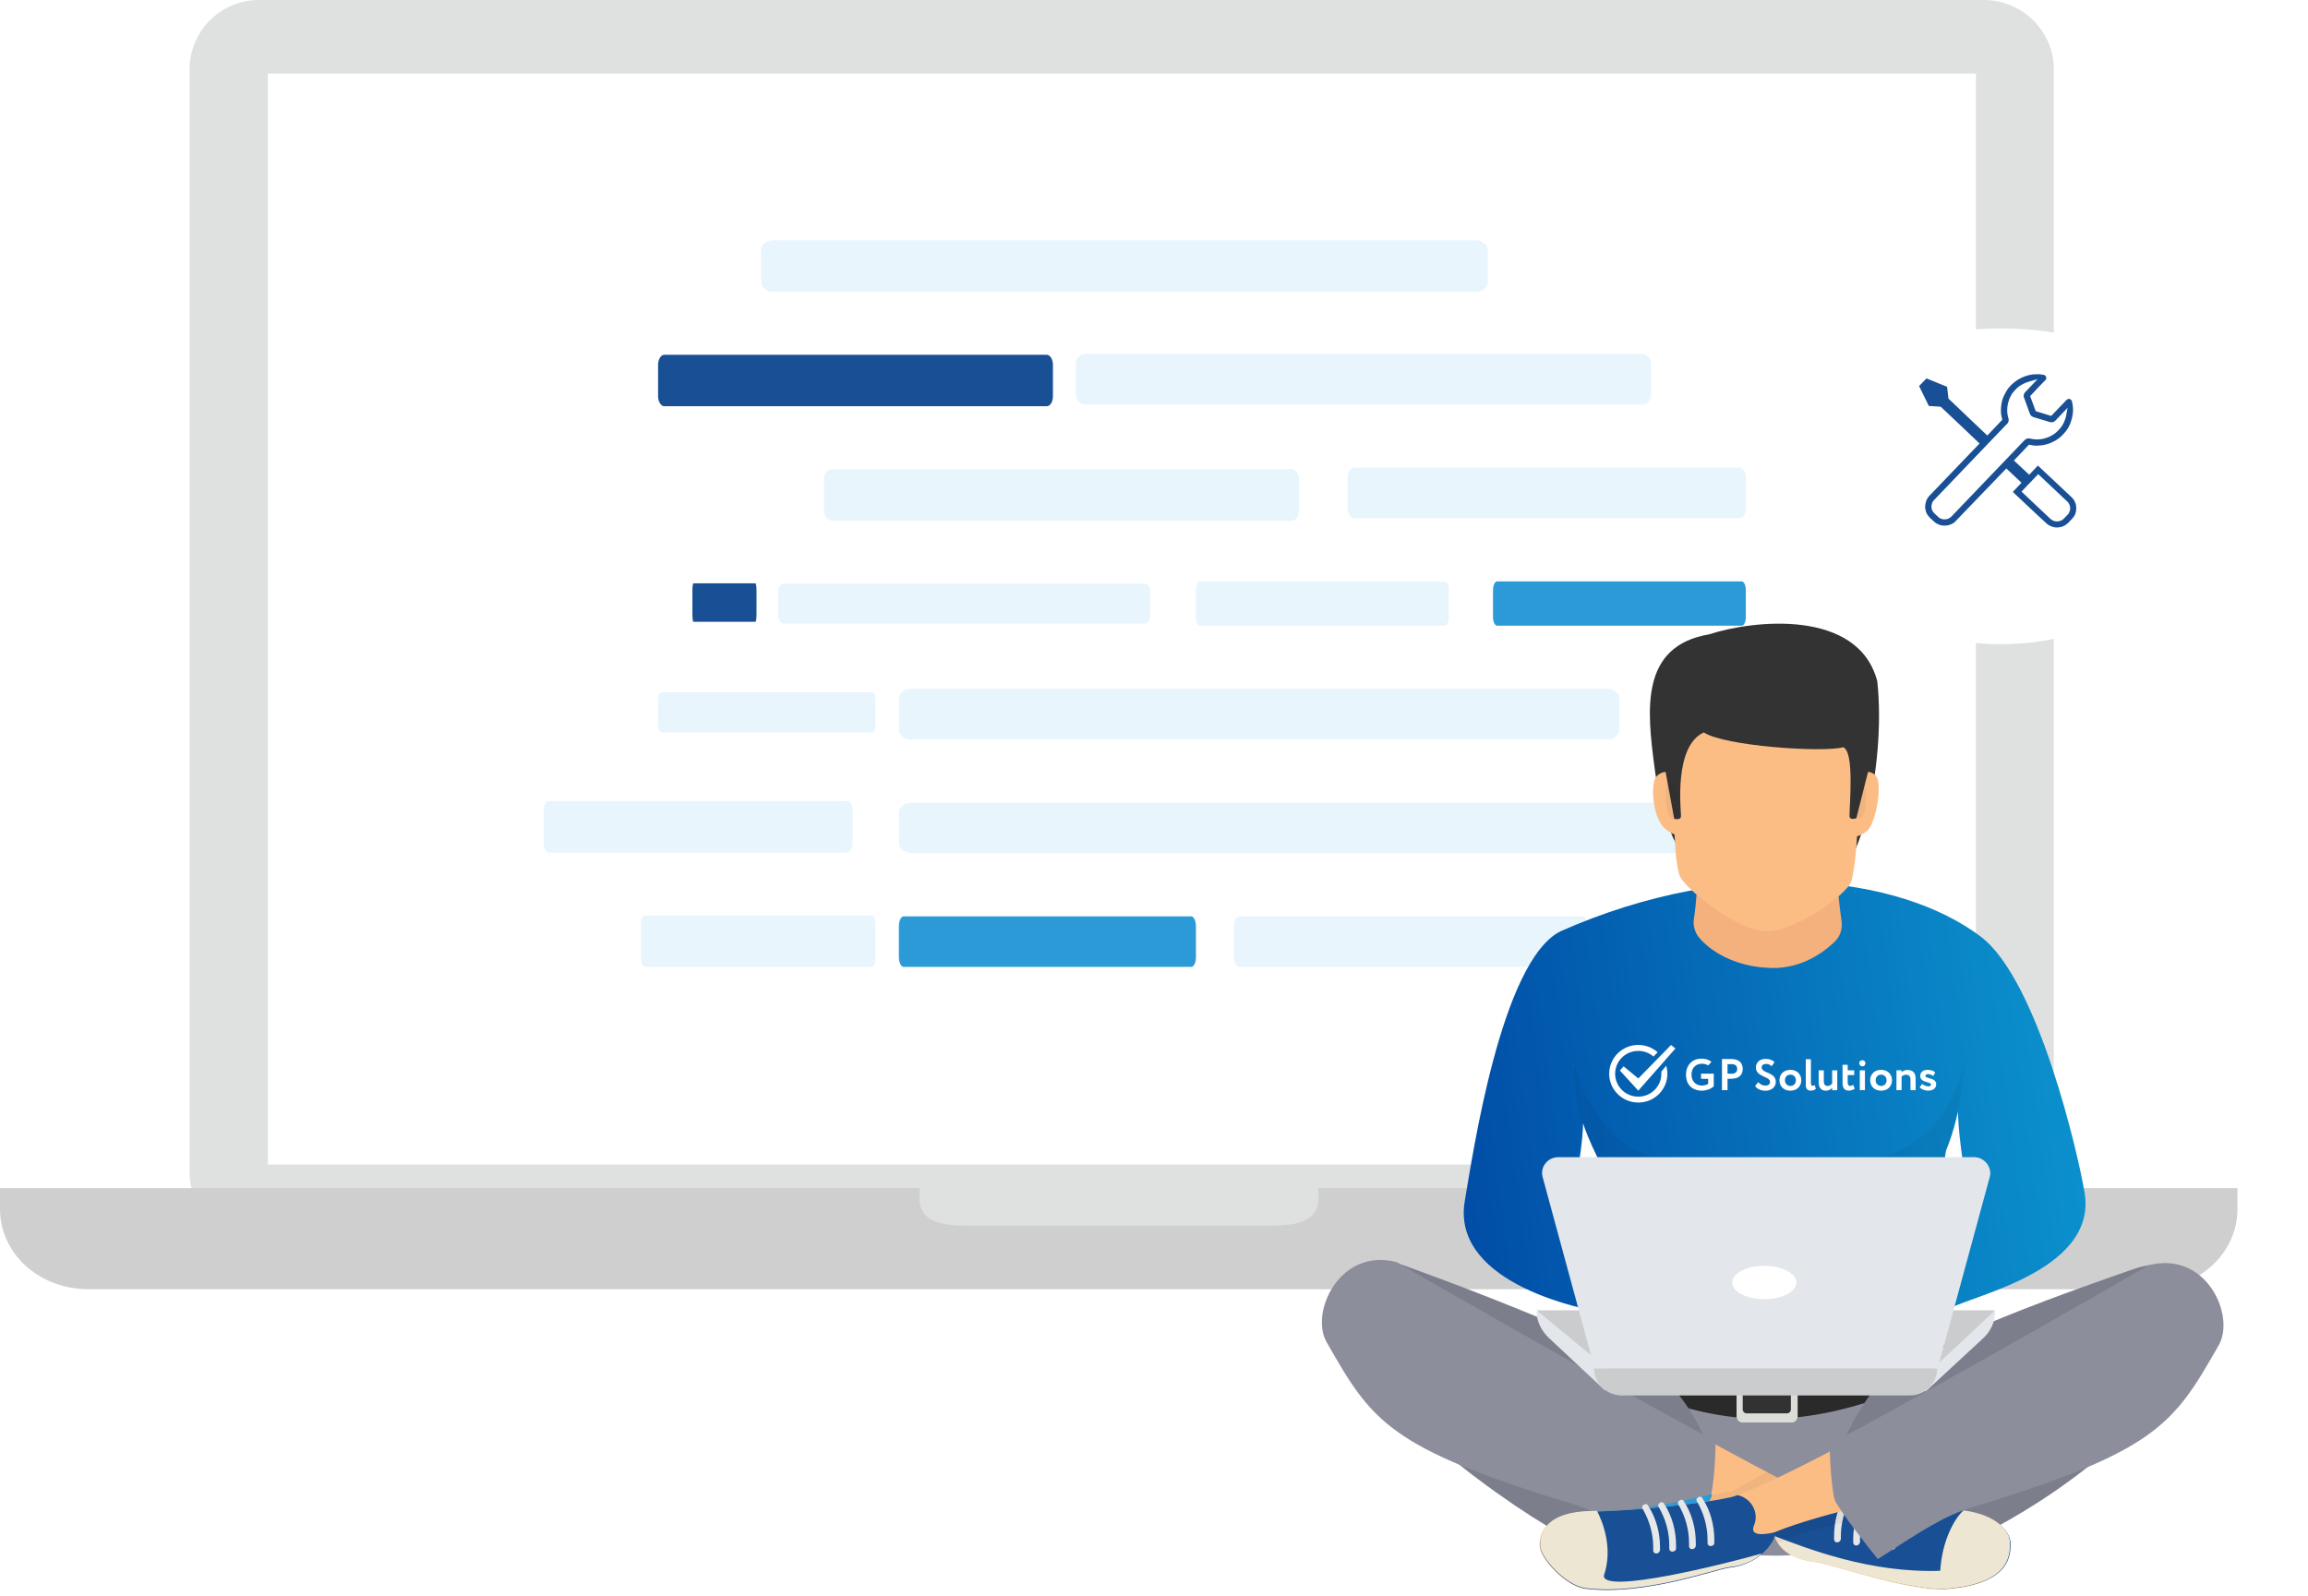 <?xml version="1.0" encoding="UTF-8"?> <svg xmlns="http://www.w3.org/2000/svg" width="360" height="249" viewBox="0 0 360 249" fill="none"><g clip-path="url(#clip0_1340_13446)"><path d="M304.551 193.671H44.456C40.626 193.671 37.463 191.985 37.463 189.943V10.079C37.463 8.037 40.626 6.354 44.456 6.354H304.551C308.374 6.354 311.537 8.037 311.537 10.079V189.943C311.537 191.985 308.374 193.671 304.551 193.671Z" fill="white"></path><path d="M309.433 0H40.37C34.358 0 29.575 4.906 29.575 10.795V182.841C29.575 188.853 34.481 193.636 40.37 193.636H309.556C315.564 193.636 320.347 188.73 320.347 182.841V10.733C320.347 4.906 315.441 0 309.433 0ZM308.143 181.675H41.779V11.469H308.204V181.675H308.143Z" fill="#DFE0E0"></path><path d="M205.527 185.343C205.675 185.782 205.675 186.341 205.675 186.78C205.675 190.768 202.068 191.207 197.653 191.207H151.425C147.006 191.207 143.399 190.768 143.399 186.78C143.399 186.341 143.399 185.782 143.547 185.343H0V188.588C0 195.567 6.112 201.117 13.768 201.117H335.237C342.888 201.117 349 195.567 349 188.588V185.343H205.527Z" fill="#CFCFCF"></path><path d="M230.256 45.522H120.529C119.545 45.522 118.714 44.807 118.714 43.961V39.052C118.714 38.203 119.545 37.488 120.529 37.488H230.256C231.244 37.488 232.072 38.203 232.072 39.052V43.961C232.072 44.807 231.296 45.522 230.256 45.522Z" fill="#E8F5FD"></path><path d="M250.795 115.347H142.006C141.029 115.347 140.205 114.646 140.205 113.815V108.995C140.205 108.162 141.029 107.46 142.006 107.46H250.795C251.774 107.46 252.595 108.162 252.595 108.995V113.815C252.595 114.646 251.826 115.347 250.795 115.347Z" fill="#E8F5FD"></path><path d="M163.249 63.374H103.633C103.099 63.374 102.647 62.659 102.647 61.813V56.904C102.647 56.055 103.099 55.34 103.633 55.34H163.249C163.785 55.34 164.235 56.055 164.235 56.904V61.813C164.235 62.704 163.814 63.374 163.249 63.374Z" fill="#194F94"></path><path d="M256.088 63.096H169.248C168.469 63.096 167.811 62.395 167.811 61.564V56.745C167.811 55.911 168.469 55.209 169.248 55.209H256.088C256.87 55.209 257.525 55.911 257.525 56.745V61.564C257.525 62.439 256.911 63.096 256.088 63.096Z" fill="#E8F5FD"></path><path d="M270.197 133.093H142.321C141.174 133.093 140.205 132.391 140.205 131.56V126.741C140.205 125.907 141.174 125.206 142.321 125.206H270.197C271.348 125.206 272.313 125.907 272.313 126.741V131.56C272.313 132.435 271.408 133.093 270.197 133.093Z" fill="#E8F5FD"></path><path d="M132.223 132.995H85.567C85.149 132.995 84.795 132.28 84.795 131.434V126.525C84.795 125.676 85.149 124.961 85.567 124.961H132.223C132.643 124.961 132.995 125.676 132.995 126.525V131.434C132.995 132.325 132.665 132.995 132.223 132.995Z" fill="#E8F5FD"></path><path d="M201.43 81.225H129.719C129.075 81.225 128.532 80.511 128.532 79.664V74.755C128.532 73.906 129.075 73.192 129.719 73.192H201.43C202.075 73.192 202.616 73.906 202.616 74.755V79.664C202.616 80.555 202.109 81.225 201.43 81.225Z" fill="#E8F5FD"></path><path d="M271.319 80.842H211.198C210.659 80.842 210.203 80.14 210.203 79.309V74.49C210.203 73.656 210.659 72.955 211.198 72.955H271.319C271.86 72.955 272.314 73.656 272.314 74.49V79.309C272.314 80.184 271.888 80.842 271.319 80.842Z" fill="#E8F5FD"></path><path d="M185.799 150.838H140.948C140.545 150.838 140.205 150.137 140.205 149.306V144.486C140.205 143.653 140.545 142.951 140.948 142.951H185.799C186.203 142.951 186.541 143.653 186.541 144.486V149.306C186.541 150.181 186.224 150.838 185.799 150.838Z" fill="#2B9AD6"></path><path d="M246.783 150.838H193.342C192.863 150.838 192.458 150.137 192.458 149.306V144.486C192.458 143.653 192.863 142.951 193.342 142.951H246.783C247.264 142.951 247.667 143.653 247.667 144.486V149.306C247.667 150.181 247.289 150.838 246.783 150.838Z" fill="#E8F5FD"></path><path d="M178.48 97.291H122.321C121.817 97.291 121.391 96.736 121.391 96.078V92.26C121.391 91.599 121.817 91.043 122.321 91.043H178.48C178.985 91.043 179.409 91.599 179.409 92.26V96.078C179.409 96.736 179.012 97.291 178.48 97.291Z" fill="#E8F5FD"></path><path d="M117.84 97H108.16C108.073 97 108 96.466 108 95.834V92.168C108 91.534 108.073 91 108.16 91H117.84C117.927 91 118 91.534 118 92.168V95.834C118 96.466 117.931 97 117.84 97Z" fill="#194F94"></path><path d="M136.022 114.251H103.19C102.896 114.251 102.647 113.695 102.647 113.037V109.218C102.647 108.558 102.896 108.002 103.19 108.002H136.022C136.317 108.002 136.565 108.558 136.565 109.218V113.037C136.565 113.695 136.333 114.251 136.022 114.251Z" fill="#E8F5FD"></path><path d="M135.979 150.847H100.555C100.238 150.847 99.969 150.132 99.969 149.286V144.377C99.969 143.528 100.238 142.813 100.555 142.813H135.979C136.298 142.813 136.565 143.528 136.565 144.377V149.286C136.565 150.132 136.315 150.847 135.979 150.847Z" fill="#E8F5FD"></path><path d="M225.345 97.601H187.173C186.83 97.601 186.541 96.987 186.541 96.261V92.043C186.541 91.314 186.83 90.7 187.173 90.7H225.345C225.688 90.7 225.976 91.314 225.976 92.043V96.261C225.976 96.987 225.706 97.601 225.345 97.601Z" fill="#E8F5FD"></path><path d="M271.682 97.601H233.51C233.168 97.601 232.879 96.987 232.879 96.261V92.043C232.879 91.314 233.168 90.7 233.51 90.7H271.682C272.026 90.7 272.314 91.314 272.314 92.043V96.261C272.314 96.987 272.044 97.601 271.682 97.601Z" fill="#2B9AD6"></path><path d="M250.649 210.18C251.901 210.854 261.431 217.403 275.583 217.403C289.735 217.403 301.769 210.276 303.116 209.987C304.464 212.01 305.716 214.899 305.716 214.899C305.716 214.995 305.716 215.092 305.716 215.188L282.9 242.153C277.701 243.213 271.155 242.346 271.155 242.346L248.242 214.899C248.146 214.803 248.146 214.706 248.242 214.514C248.146 214.61 250.553 210.084 250.649 210.18Z" fill="#8C8E9B"></path><path d="M249.301 216.344C249.879 215.189 250.553 214.033 250.649 214.129C251.9 214.803 261.431 221.352 275.583 221.352C289.735 221.352 301.768 214.226 303.116 213.937C303.694 214.707 304.175 215.67 304.56 216.537L305.619 215.285C305.715 215.189 305.715 215.092 305.619 214.996C305.619 214.996 304.464 212.107 303.02 210.084C301.576 210.373 289.638 217.5 275.487 217.5C261.335 217.5 251.804 210.951 250.553 210.277C250.36 210.181 248.049 214.707 248.049 214.707C247.953 214.803 247.953 214.996 248.049 215.092L249.301 216.344Z" fill="#2A2A2B"></path><path d="M307.641 240.132C316.498 235.895 335.752 224.434 343.839 207.196C344.994 204.788 342.106 194.676 332.864 197.95C327.184 199.973 297.34 209.989 292.527 216.441C284.729 226.746 284.44 236.184 282.803 242.251C287.232 244.177 303.213 242.251 307.641 240.132Z" fill="#7C7E8C"></path><path d="M245.258 240.228C236.401 235.991 210.89 217.596 209.735 207.292C209.446 204.691 206.846 196.602 217.821 196.987C223.501 199.009 255.559 210.662 260.95 216.537C267.689 223.952 269.904 236.665 270.674 242.347C266.342 244.177 249.687 242.347 245.258 240.228Z" fill="#7C7E8C"></path><path d="M303.887 235.315C295.511 234.93 286.366 233.967 282.9 233.197C272.888 229.152 218.399 197.371 218.399 197.371C209.542 195.06 206.654 204.112 209.35 208.831C216.377 221.159 222.924 228.189 247.761 231.559C255.174 232.523 269.133 236.664 276.739 239.553C277.22 241.286 279.049 243.212 283.189 243.694C285.403 243.887 297.918 248.413 303.791 247.931C313.514 247.065 313.514 242.731 313.514 240.805C313.514 238.782 311.107 235.701 303.887 235.315Z" fill="#FCBD85"></path><path d="M303.887 235.316C295.512 234.931 286.366 233.968 282.9 233.197C282.708 233.101 282.419 233.005 282.13 232.812L275.391 238.976C275.872 239.168 276.354 239.361 276.835 239.457C277.317 241.191 279.146 243.117 283.285 243.598C285.499 243.791 298.015 248.317 303.887 247.836C313.61 246.969 313.61 242.635 313.61 240.709C313.514 238.783 311.107 235.701 303.887 235.316Z" fill="#194F94"></path><path d="M303.792 247.835C313.515 246.969 313.515 242.635 313.515 240.709C313.515 238.975 311.686 236.375 306.295 235.604C304.947 236.76 302.925 240.227 302.637 245.042C291.662 245.428 281.938 241.575 276.836 239.649C277.414 241.383 279.147 243.309 283.286 243.694C285.404 243.887 297.919 248.317 303.792 247.835Z" fill="#EDE6D2"></path><path d="M286.56 240.613C286.271 240.613 286.078 240.42 286.078 240.131V239.65C286.078 237.338 286.656 235.123 287.908 233.197C288.1 233.005 288.389 232.908 288.581 233.005C288.774 233.197 288.87 233.486 288.774 233.679C287.715 235.509 287.137 237.531 287.137 239.65V240.131C287.041 240.42 286.849 240.613 286.56 240.613Z" fill="#E6E7E8"></path><path d="M289.544 241.095C289.256 241.095 289.063 240.902 289.063 240.613V240.132C289.063 237.82 289.641 235.605 290.892 233.679C291.085 233.486 291.374 233.39 291.566 233.487C291.759 233.679 291.855 233.968 291.759 234.161C290.7 235.99 290.122 238.013 290.122 240.132V240.613C290.026 240.902 289.833 241.095 289.544 241.095Z" fill="#E6E7E8"></path><path d="M292.527 241.479C292.239 241.479 292.046 241.286 292.046 240.997V240.516C292.046 238.205 292.624 235.989 293.875 234.063C294.068 233.871 294.357 233.774 294.549 233.871C294.742 234.063 294.838 234.352 294.742 234.545C293.683 236.375 293.105 238.397 293.105 240.516V240.997C293.009 241.286 292.816 241.479 292.527 241.479Z" fill="#E6E7E8"></path><path d="M295.128 241.769C294.839 241.769 294.646 241.577 294.646 241.288V240.806C294.646 238.495 295.224 236.28 296.475 234.354C296.668 234.161 296.957 234.065 297.149 234.161C297.342 234.354 297.438 234.643 297.342 234.835C296.283 236.665 295.705 238.688 295.705 240.806V241.288C295.609 241.577 295.416 241.769 295.128 241.769Z" fill="#E6E7E8"></path><path opacity="0.05" d="M282.9 233.197C281.359 232.619 278.76 231.271 275.583 229.634C273.273 230.886 270.577 232.427 269.903 232.716C269.133 232.908 263.935 233.582 260.373 234.353C266.341 235.99 272.599 237.916 276.835 239.553C276.931 239.938 277.124 240.324 277.412 240.709C281.841 238.301 292.816 236.664 297.148 234.931C290.987 234.449 285.403 233.775 282.9 233.197Z" fill="black"></path><path d="M217.821 196.89C217.821 196.89 247.954 214.321 267.593 224.818C267.593 228.67 267.112 232.619 266.823 233.486C266.149 235.027 261.913 240.516 260.084 242.731C252.96 238.108 249.687 235.99 245.355 234.641C216.57 225.878 213.971 221.736 206.943 209.409C204.247 204.787 208.965 194.578 217.821 196.89Z" fill="#8C8E9B"></path><path opacity="0.05" d="M206.654 208.831C206.654 208.735 206.557 208.639 206.557 208.446C206.557 208.35 206.557 208.35 206.461 208.253C206.461 208.157 206.365 208.061 206.365 207.964C206.365 207.868 206.365 207.772 206.365 207.772C206.365 207.676 206.365 207.579 206.269 207.483C206.269 207.387 206.269 207.29 206.269 207.29C206.269 207.194 206.269 207.098 206.269 206.905C206.269 206.809 206.269 206.712 206.269 206.616C206.269 206.52 206.269 206.424 206.269 206.231C206.269 206.135 206.269 206.038 206.269 205.942C206.269 205.846 206.269 205.653 206.269 205.557C206.269 205.46 206.269 205.364 206.269 205.364C206.269 205.268 206.269 205.075 206.269 204.979C206.269 204.883 206.269 204.786 206.269 204.786C206.269 204.69 206.269 204.497 206.365 204.401C206.365 204.305 206.365 204.208 206.461 204.208C206.461 204.112 206.557 203.92 206.557 203.823C206.557 203.727 206.557 203.727 206.654 203.631C206.654 203.534 206.75 203.342 206.75 203.245C206.75 203.149 206.75 203.149 206.846 203.053C206.942 202.957 206.942 202.764 207.039 202.668C207.039 202.571 207.039 202.571 207.135 202.475C207.231 202.282 207.231 202.186 207.328 201.993C207.328 201.897 207.328 201.897 207.424 201.801C207.52 201.608 207.616 201.512 207.713 201.319C207.713 201.319 207.713 201.223 207.809 201.223C207.905 201.03 208.001 200.934 208.098 200.742V200.645C208.194 200.453 208.387 200.26 208.483 200.067C208.675 200.356 208.868 200.742 209.06 201.03C217.051 216.15 258.351 230.596 267.015 233.485C266.341 235.026 262.105 240.516 260.276 242.731C253.152 238.108 249.879 235.989 245.547 234.641C216.762 225.877 214.163 221.736 207.135 209.409C207.039 209.216 206.942 209.12 206.942 208.927C206.75 209.024 206.654 208.927 206.654 208.831Z" fill="#8C8E9B"></path><path d="M266.92 233.582C266.92 233.485 267.016 233.293 267.016 233.1C262.588 234.159 255.752 235.7 249.784 235.7C249.302 235.7 248.725 235.7 248.34 235.797C251.517 237.145 254.693 239.264 260.181 242.827C262.01 240.612 266.246 235.123 266.92 233.582Z" fill="#2B9AD6"></path><path d="M334.887 198.72C334.887 198.72 279.243 231.367 269.808 233.582C266.054 234.449 255.657 235.701 248.244 235.797C241.023 235.894 240.061 239.264 240.157 241.19C240.157 243.117 244.2 247.45 247.185 247.836C256.33 248.991 267.402 244.85 269.616 244.561C274.237 244.08 276.643 240.805 276.932 238.975C283.96 236.086 299.363 232.716 305.813 231.945C330.844 228.863 337.197 220.485 344.225 208.158C346.921 203.342 343.744 196.409 334.887 198.72Z" fill="#FCBD85"></path><path d="M335.175 197.372C335.175 197.372 305.042 214.803 285.403 225.3C285.403 229.152 285.885 233.101 286.173 233.968C286.847 235.508 291.083 240.998 292.912 243.213C300.036 238.59 303.31 236.471 307.642 235.123C336.427 226.359 339.026 222.218 346.054 209.891C348.749 205.269 344.128 195.06 335.175 197.372Z" fill="#8C8E9B"></path><path opacity="0.05" d="M346.342 209.313C346.342 209.216 346.438 209.12 346.438 208.927C346.438 208.831 346.438 208.831 346.534 208.735C346.534 208.638 346.631 208.542 346.631 208.446C346.631 208.35 346.631 208.253 346.631 208.253C346.631 208.157 346.631 208.061 346.727 207.964C346.727 207.868 346.727 207.772 346.727 207.772C346.727 207.675 346.727 207.579 346.727 207.387C346.727 207.29 346.727 207.194 346.727 207.098C346.727 207.001 346.727 206.905 346.727 206.712C346.727 206.616 346.727 206.52 346.727 206.423C346.727 206.327 346.727 206.135 346.727 206.038C346.727 205.942 346.727 205.846 346.727 205.846C346.727 205.749 346.727 205.557 346.727 205.46C346.727 205.364 346.727 205.268 346.727 205.268C346.727 205.171 346.727 204.979 346.631 204.883C346.631 204.786 346.631 204.69 346.534 204.69C346.534 204.594 346.438 204.401 346.438 204.305C346.438 204.208 346.438 204.208 346.342 204.112C346.342 204.016 346.246 203.823 346.246 203.727C346.246 203.631 346.246 203.631 346.149 203.534C346.053 203.438 346.053 203.245 345.957 203.149C345.957 203.053 345.957 203.053 345.861 202.956C345.764 202.764 345.764 202.668 345.668 202.475C345.668 202.379 345.668 202.379 345.572 202.282C345.475 202.09 345.379 201.993 345.283 201.801C345.283 201.801 345.283 201.705 345.187 201.705C345.09 201.512 344.994 201.416 344.898 201.223V201.127C344.802 200.934 344.609 200.741 344.513 200.549C344.32 200.838 344.128 201.223 343.935 201.512C335.945 216.632 294.645 231.078 285.98 233.967C286.654 235.508 290.89 240.997 292.719 243.212C299.843 238.589 303.117 236.471 307.449 235.122C336.234 226.359 338.833 222.218 345.861 209.89C345.957 209.698 346.053 209.602 346.053 209.409C346.342 209.409 346.342 209.409 346.342 209.313Z" fill="#8C8E9B"></path><path d="M275.584 217.404C273.947 217.404 272.311 217.307 270.867 217.115V220.967C270.867 221.545 271.252 221.93 271.829 221.93H279.435C280.012 221.93 280.397 221.545 280.397 220.967V217.115C278.761 217.307 277.221 217.404 275.584 217.404Z" fill="#323233"></path><path d="M279.338 217.115V219.908C279.338 220.197 279.05 220.485 278.761 220.485H272.407C272.118 220.485 271.829 220.197 271.829 219.908V217.115H270.867V220.967C270.867 221.545 271.252 221.93 271.829 221.93H279.435C280.012 221.93 280.397 221.545 280.397 220.967V217.115H279.338Z" fill="#DBDDD9"></path><path d="M241.504 208.638L250.264 216.824L300.421 217.017L309.374 208.734C310.529 207.675 311.203 206.134 311.203 204.593H239.675C239.675 206.038 240.348 207.482 241.504 208.638Z" fill="#E3E6EA"></path><path d="M239.675 204.401L252.96 215.38H299.458L311.203 204.401H239.675Z" fill="#CACCCD"></path><path d="M325.162 186.103C324.2 180.229 317.942 152.974 308.989 146.137C296.281 136.506 270.384 133.328 243.429 145.27C234.091 149.893 229.662 180.518 228.507 187.163C226.196 199.682 245.45 203.824 248.242 204.401C253.922 205.461 255.559 202.668 256.425 200.549C257.869 196.89 246.124 190.533 245.354 186.489C248.435 171.272 246.221 171.947 245.354 165.59C246.221 169.924 244.873 171.754 249.109 180.421C249.975 182.155 251.612 204.594 250.745 210.18C250.36 212.395 303.79 212.298 303.213 209.987C301.961 204.498 302.924 180.807 303.598 179.362C306.101 173.198 306.293 166.842 306.678 165.013C306.101 168.672 304.079 169.154 306.678 184.466C303.598 187.355 295.896 197.949 297.148 201.705C297.918 203.824 300.421 207.098 303.694 204.401C306.004 202.379 327.184 198.719 325.162 186.103Z" fill="url(#paint0_linear_1340_13446)"></path><path opacity="0.05" d="M245.355 165.012C245.355 165.109 245.355 165.301 245.259 165.59C245.836 165.686 244.777 171.754 249.013 180.421C249.302 181.095 249.784 184.755 250.169 189.281C252.575 184.37 256.811 182.443 262.973 181.673C259.411 181.095 249.11 180.421 245.355 165.012Z" fill="black"></path><path opacity="0.05" d="M303.502 179.362C306.005 173.198 306.198 166.842 306.583 165.012C303.502 179.362 293.49 181.095 286.173 181.962C288.965 182.443 299.555 184.947 302.539 198.719C302.539 190.244 303.117 180.325 303.502 179.362Z" fill="black"></path><path d="M252.96 217.691H297.918C300.325 217.691 302.154 215.764 302.154 213.453H248.628C248.628 215.764 250.553 217.691 252.96 217.691Z" fill="#CACCCD"></path><path d="M302.25 213.455H248.724L240.637 183.697C240.156 182.059 241.407 180.519 243.044 180.519H307.93C309.567 180.519 310.818 182.156 310.337 183.697L302.25 213.455Z" fill="#E3E6EA"></path><path d="M280.205 200.068C280.205 201.513 277.991 202.668 275.199 202.668C272.407 202.668 270.193 201.513 270.193 200.068C270.193 198.623 272.407 197.468 275.199 197.468C277.895 197.468 280.205 198.623 280.205 200.068Z" fill="white"></path><path d="M271.156 233.196C270.675 233.389 270.29 233.485 269.905 233.582C266.15 234.448 255.753 235.7 248.34 235.797C241.12 235.893 240.157 239.264 240.253 241.19C240.253 243.116 244.297 247.45 247.281 247.835C256.427 248.99 267.498 244.849 269.712 244.56C274.333 244.079 276.74 240.804 277.029 238.975C277.029 238.975 272.697 240.227 273.563 238.012C274.429 236.085 273.274 233.87 271.252 233.293C271.06 233.293 270.964 233.293 271.156 233.196Z" fill="#194F94"></path><path d="M250.168 245.813C251.612 241.575 250.072 237.627 249.109 235.701C248.82 235.701 248.628 235.701 248.339 235.701C241.119 235.797 240.156 239.168 240.252 241.094C240.252 243.02 244.296 247.354 247.28 247.739C256.426 248.894 267.497 244.753 269.711 244.464C271.925 244.272 273.658 243.405 274.813 242.346C268.652 244.079 250.072 248.702 250.168 245.813Z" fill="#EDE6D2"></path><path d="M266.823 241.189C266.534 241.189 266.341 240.996 266.341 240.707V240.226C266.341 238.107 265.764 236.085 264.705 234.255C264.512 234.062 264.608 233.677 264.897 233.581C265.09 233.388 265.475 233.484 265.571 233.773C266.823 235.699 267.4 238.011 267.4 240.226V240.707C267.4 240.996 267.111 241.189 266.823 241.189Z" fill="#E6E7E8"></path><path d="M263.935 241.671C263.646 241.671 263.453 241.479 263.453 241.19V240.708C263.453 238.589 262.876 236.567 261.817 234.737C261.624 234.545 261.72 234.159 262.009 234.063C262.202 233.87 262.587 233.967 262.683 234.256C263.935 236.182 264.512 238.493 264.512 240.708V241.19C264.416 241.479 264.223 241.671 263.935 241.671Z" fill="#E6E7E8"></path><path d="M260.855 242.055C260.566 242.055 260.373 241.863 260.373 241.574V241.092C260.373 238.974 259.796 236.951 258.737 235.122C258.544 234.929 258.641 234.544 258.929 234.447C259.122 234.255 259.507 234.351 259.603 234.64C260.855 236.566 261.432 238.877 261.432 241.092V241.574C261.432 241.863 261.144 242.055 260.855 242.055Z" fill="#E6E7E8"></path><path d="M258.351 242.346C258.062 242.346 257.87 242.153 257.87 241.864V241.382C257.87 239.264 257.292 237.241 256.233 235.412C256.041 235.219 256.137 234.834 256.426 234.737C256.618 234.545 257.003 234.641 257.1 234.93C258.351 236.856 258.929 239.167 258.929 241.382V241.864C258.833 242.153 258.64 242.346 258.351 242.346Z" fill="#E6E7E8"></path></g><g filter="url(#filter0_d_1340_13446)"><path d="M311.952 46.161C290.77 46.269 282.19 57.742 282.031 72.02C281.942 80.001 286.892 86.89 294.479 91.087C298.178 93.805 293.774 102.71 290.249 104.984C290.249 104.984 302.711 104.102 306.147 94.98C308.044 95.269 309.995 95.419 311.996 95.419C328.521 95.419 341.873 86.302 341.873 72.02C341.873 57.737 333.337 46.053 311.952 46.161Z" fill="white"></path></g><g clip-path="url(#clip1_1340_13446)"><path d="M300.857 63.33L302.715 63.45C304.38 65.003 307.13 67.632 308.771 69.185L300.953 77.334C300.833 77.453 300.736 77.597 300.664 77.716C300.567 77.86 300.495 78.003 300.447 78.146C300.398 78.29 300.35 78.457 300.326 78.6C300.302 78.768 300.278 78.935 300.278 79.078C300.278 79.246 300.302 79.389 300.35 79.556C300.374 79.7 300.423 79.843 300.471 79.986C300.543 80.13 300.616 80.273 300.712 80.393C300.785 80.512 300.905 80.632 301.002 80.751L301.629 81.325C301.75 81.444 301.87 81.54 302.015 81.635C302.136 81.707 302.281 81.779 302.449 81.85C302.594 81.898 302.739 81.946 302.908 81.97C303.053 81.994 303.222 81.994 303.39 81.994C303.535 81.994 303.704 81.97 303.849 81.946C303.994 81.898 304.163 81.85 304.307 81.803C304.428 81.731 304.573 81.659 304.718 81.588C304.838 81.492 304.959 81.396 305.055 81.277L312.946 73.08L315.31 75.303L313.959 76.736L315.527 78.218L316.927 79.532C317.699 80.273 318.519 81.014 319.171 81.611C319.243 81.683 319.291 81.731 319.364 81.779C319.436 81.826 319.485 81.874 319.557 81.922C319.629 81.97 319.702 81.994 319.774 82.018C319.846 82.066 319.919 82.089 319.991 82.113C320.064 82.161 320.136 82.185 320.208 82.185C320.305 82.209 320.377 82.233 320.45 82.257C320.522 82.257 320.619 82.281 320.691 82.281C320.763 82.281 320.836 82.281 320.932 82.281C321.029 82.281 321.101 82.281 321.174 82.257C321.246 82.257 321.318 82.233 321.415 82.209C321.487 82.209 321.56 82.185 321.632 82.161C321.704 82.137 321.777 82.113 321.849 82.066C321.922 82.042 321.994 81.994 322.066 81.97C322.139 81.922 322.211 81.874 322.283 81.826C322.356 81.779 322.404 81.731 322.452 81.683C322.525 81.635 322.573 81.588 322.645 81.516L323.321 80.799L323.442 80.632L323.538 80.488L323.635 80.321L323.707 80.154C323.731 80.082 323.731 80.034 323.755 79.963L323.804 79.795L323.852 79.413V79.222C323.852 79.126 323.852 79.055 323.828 78.983C323.828 78.911 323.804 78.816 323.804 78.744C323.779 78.672 323.755 78.6 323.731 78.505C323.707 78.433 323.683 78.361 323.635 78.29C323.611 78.218 323.562 78.146 323.538 78.075C323.49 78.003 323.442 77.955 323.393 77.883C323.345 77.812 323.297 77.764 323.249 77.692C323.2 77.644 323.152 77.573 323.08 77.525L317.868 72.626L316.517 74.06L314.128 71.838L316.468 69.376L316.927 69.448L317.192 69.496L317.482 69.52H317.747C317.868 69.52 317.964 69.52 318.085 69.496C318.206 69.496 318.302 69.472 318.423 69.472C318.543 69.448 318.64 69.448 318.761 69.424C318.857 69.4 318.978 69.376 319.074 69.352C319.46 69.257 319.798 69.137 320.136 68.97C320.45 68.826 320.787 68.635 321.077 68.42C321.367 68.205 321.632 67.966 321.873 67.68C322.139 67.417 322.356 67.13 322.549 66.819C322.742 66.508 322.887 66.174 323.007 65.816C323.128 65.481 323.225 65.123 323.273 64.764C323.345 64.406 323.369 64.047 323.345 63.689C323.321 63.33 323.273 62.972 323.176 62.589L323.152 62.542L323.128 62.47L323.031 62.374C322.983 62.327 322.935 62.279 322.887 62.255C322.814 62.231 322.742 62.231 322.694 62.231C322.621 62.231 322.549 62.255 322.501 62.279C322.452 62.303 322.38 62.327 322.356 62.374L319.943 64.883L317.53 64.143L316.661 61.801L316.758 61.681C316.999 61.419 317.265 61.156 317.53 60.869C318.013 60.343 318.519 59.794 319.026 59.316L319.074 59.244L319.123 59.196L319.171 59.053C319.171 58.981 319.171 58.909 319.171 58.861C319.147 58.79 319.123 58.742 319.098 58.67C319.05 58.623 319.002 58.575 318.954 58.551C318.905 58.503 318.833 58.479 318.785 58.479C318.664 58.455 318.543 58.431 318.447 58.431C318.35 58.407 318.23 58.407 318.133 58.383C318.037 58.36 317.892 58.383 317.795 58.383C317.675 58.383 317.554 58.383 317.458 58.383C317.361 58.383 317.241 58.407 317.12 58.407C316.999 58.431 316.903 58.431 316.782 58.455C316.686 58.479 316.565 58.503 316.468 58.527C316.372 58.551 316.251 58.575 316.155 58.599C315.793 58.718 315.431 58.861 315.117 59.029C314.779 59.196 314.49 59.387 314.2 59.626C313.911 59.841 313.645 60.104 313.404 60.391C313.163 60.654 312.97 60.964 312.801 61.299C312.632 61.586 312.487 61.92 312.366 62.231C312.27 62.566 312.198 62.9 312.149 63.235C312.101 63.593 312.101 63.928 312.101 64.262C312.125 64.621 312.173 64.955 312.27 65.29L312.318 65.481L309.978 67.942L303.921 62.183L303.704 60.343L300.495 59.029L299.337 60.224L300.857 63.33ZM303.897 80.918C303.825 80.942 303.728 80.966 303.632 80.99C303.535 81.014 303.439 81.014 303.366 81.014C303.27 81.038 303.173 81.014 303.077 81.014C302.98 80.99 302.884 80.966 302.787 80.918C302.691 80.894 302.618 80.847 302.522 80.799C302.449 80.751 302.377 80.68 302.305 80.632L301.677 80.034C301.629 79.986 301.557 79.915 301.508 79.843C301.46 79.748 301.412 79.676 301.388 79.604C301.339 79.508 301.315 79.413 301.291 79.341C301.291 79.246 301.267 79.15 301.267 79.055C301.267 78.959 301.267 78.863 301.291 78.768C301.315 78.672 301.339 78.576 301.364 78.505C301.388 78.409 301.436 78.314 301.484 78.242C301.557 78.146 301.605 78.075 301.677 78.003L313.139 66.031L313.211 65.935C313.211 65.887 313.235 65.863 313.259 65.816L313.307 65.672V65.362L313.259 65.218C313.187 64.931 313.114 64.645 313.09 64.334C313.066 64.047 313.09 63.736 313.114 63.45C313.139 63.163 313.211 62.852 313.307 62.589C313.38 62.303 313.501 62.016 313.645 61.753C313.79 61.49 313.959 61.227 314.176 61.012C314.369 60.773 314.586 60.558 314.803 60.367C315.045 60.176 315.31 60.032 315.576 59.889C315.841 59.746 316.131 59.626 316.42 59.554L316.444 59.531C316.565 59.507 316.686 59.483 316.806 59.435L317.82 59.148L315.889 61.179C315.865 61.203 315.841 61.227 315.817 61.275C315.793 61.299 315.769 61.323 315.745 61.371C315.745 61.395 315.72 61.442 315.696 61.49C315.696 61.514 315.672 61.562 315.672 61.586C315.672 61.633 315.648 61.681 315.648 61.705C315.648 61.753 315.648 61.801 315.648 61.825C315.672 61.873 315.672 61.92 315.672 61.944C315.672 61.968 315.696 62.04 315.72 62.064L316.613 64.525L316.71 64.716L316.758 64.788L316.903 64.931L317.192 65.075L319.726 65.839L319.846 65.863H320.088C320.136 65.863 320.16 65.863 320.208 65.839C320.257 65.839 320.281 65.816 320.329 65.816L320.426 65.744C320.474 65.72 320.498 65.696 320.522 65.672C320.57 65.648 320.594 65.624 320.619 65.6L322.501 63.617L322.283 64.812C322.259 64.955 322.211 65.075 322.187 65.218C322.139 65.338 322.115 65.457 322.042 65.6C322.018 65.72 321.946 65.839 321.897 65.959C321.825 66.078 321.777 66.198 321.704 66.317C321.535 66.58 321.367 66.819 321.149 67.034C320.956 67.249 320.715 67.464 320.474 67.656C320.233 67.823 319.967 67.966 319.702 68.11C319.436 68.229 319.147 68.325 318.833 68.42C318.761 68.42 318.664 68.444 318.568 68.468C318.471 68.492 318.399 68.492 318.302 68.516C318.206 68.54 318.109 68.516 318.013 68.54H317.747C317.651 68.54 317.554 68.54 317.482 68.54C317.385 68.54 317.289 68.516 317.192 68.516C317.096 68.492 317.023 68.492 316.927 68.468C316.83 68.444 316.734 68.444 316.637 68.42L316.565 68.396H316.275L316.179 68.42L315.986 68.516L315.793 68.659L304.356 80.608C304.283 80.68 304.211 80.727 304.138 80.775C304.066 80.823 303.97 80.871 303.897 80.918ZM322.163 80.656L321.946 80.871C321.922 80.918 321.873 80.942 321.849 80.966C321.801 81.014 321.777 81.038 321.729 81.062L321.608 81.157L321.463 81.205L321.342 81.253L321.198 81.301L320.908 81.349C320.812 81.349 320.715 81.325 320.619 81.325C320.522 81.301 320.426 81.277 320.329 81.253L320.184 81.181L319.943 81.038L319.822 80.942L315.31 76.689L317.916 73.964L322.428 78.218L322.549 78.314L322.766 78.672L322.863 78.959L322.911 79.246C322.911 79.341 322.887 79.437 322.887 79.532C322.863 79.628 322.838 79.724 322.79 79.819L322.742 79.939L322.67 80.082L322.597 80.201L322.501 80.297L322.163 80.656Z" fill="#194F94"></path></g><g clip-path="url(#clip2_1340_13446)"><path fill-rule="evenodd" clip-rule="evenodd" d="M252.67 167.002L253.244 166.351L255.539 168.24L260.646 163.019L261.329 163.568L255.539 170.143L252.67 167.002Z" fill="white"></path><path fill-rule="evenodd" clip-rule="evenodd" d="M258.557 164.151L257.918 164.828C257.286 164.272 256.448 163.941 255.533 163.941C253.54 163.941 251.928 165.536 251.928 167.509C251.928 169.481 253.54 171.077 255.533 171.077C257.525 171.077 259.137 169.481 259.137 167.509C259.137 167.4 259.13 167.292 259.124 167.183L259.898 166.251C260.014 166.647 260.078 167.068 260.078 167.502C260.078 169.985 258.047 171.996 255.539 171.996C253.031 171.996 251 169.985 251 167.502C251 165.019 253.031 163.009 255.539 163.009C256.7 163.009 257.757 163.443 258.557 164.151Z" fill="white"></path><path d="M276.087 168.789C276.087 169.153 275.784 169.357 275.378 169.357C275.004 169.357 274.54 169.179 274.256 168.815L273.766 169.396C274.005 169.887 274.733 170.155 275.359 170.155C276.268 170.155 276.99 169.606 276.99 168.789C276.99 167.181 274.785 167.5 274.785 166.504C274.785 166.191 275.043 165.974 275.468 165.974C275.862 165.974 276.094 166.102 276.332 166.332L276.79 165.7C276.5 165.387 275.997 165.183 275.397 165.183C274.45 165.183 273.882 165.789 273.882 166.511C273.882 168.068 276.087 167.838 276.087 168.789ZM266.945 165.643L266.448 166.211C266.435 166.204 266.429 166.198 266.416 166.191C266.165 166.038 265.816 165.943 265.475 165.943C264.533 165.943 263.837 166.568 263.837 167.647C263.837 168.681 264.501 169.351 265.494 169.351C265.829 169.351 266.229 169.223 266.442 169.07V168.298H265.326V168.285V168.106V167.494H267.312V169.466C266.88 169.894 266.087 170.143 265.481 170.143C263.882 170.143 262.979 169.153 262.979 167.647C262.979 166.255 263.876 165.151 265.372 165.151C266.068 165.145 266.545 165.323 266.945 165.643ZM269.459 166.019V167.494C269.685 167.5 269.891 167.506 270.065 167.506C270.484 167.506 270.762 167.379 270.891 167.123C270.891 167.117 270.897 167.117 270.897 167.111C270.91 167.079 270.923 167.04 270.936 167.008C270.955 166.932 270.968 166.855 270.968 166.76C270.968 166.255 270.652 166.006 270.065 166.006C269.891 166 269.685 166.013 269.459 166.019ZM269.459 168.298V170.066H269.446H269.06H268.589V168.298V166.753V165.208C268.86 165.208 269.64 165.202 269.982 165.202C271.419 165.202 271.826 165.955 271.826 166.753C271.826 166.772 271.826 166.785 271.826 166.804C271.806 167.577 271.381 168.291 269.982 168.291C269.853 168.298 269.666 168.298 269.459 168.298ZM277.557 168.521C277.557 169.453 278.228 170.149 279.26 170.149C280.298 170.149 280.962 169.453 280.962 168.521C280.962 167.589 280.291 166.894 279.26 166.894C278.228 166.894 277.557 167.589 277.557 168.521ZM278.415 168.521C278.415 167.985 278.789 167.64 279.266 167.64C279.756 167.64 280.123 167.998 280.123 168.521C280.123 169.057 279.762 169.408 279.266 169.408C278.776 169.408 278.415 169.032 278.415 168.521ZM281.664 169.217C281.664 169.849 281.922 170.136 282.399 170.136C282.773 170.136 283.051 170.021 283.231 169.874L283.064 169.268C282.967 169.338 282.864 169.389 282.735 169.389C282.548 169.389 282.464 169.236 282.464 168.885V165.247H281.664V169.217ZM286.577 166.97H285.778V169.032C285.597 169.268 285.34 169.408 285.075 169.408C284.637 169.408 284.476 169.115 284.476 168.7V166.97H283.676V168.866C283.676 169.753 284.166 170.149 284.779 170.149C285.269 170.149 285.591 169.919 285.778 169.696V170.072H286.577V166.97ZM287.396 168.891C287.396 169.683 287.661 170.136 288.37 170.136C288.776 170.136 289.105 169.983 289.298 169.836L289.053 169.223C288.944 169.306 288.789 169.402 288.576 169.402C288.312 169.402 288.202 169.179 288.202 168.847V167.711H289.215V166.97H288.202V166.108H287.403V168.891H287.396ZM290.091 170.066H290.891V166.97H290.091V170.066ZM290.008 165.853C290.008 166.166 290.24 166.351 290.51 166.351C290.743 166.351 290.968 166.172 290.968 165.853C290.968 165.572 290.736 165.394 290.51 165.394C290.24 165.387 290.008 165.566 290.008 165.853ZM291.71 168.521C291.71 169.453 292.38 170.149 293.412 170.149C294.45 170.149 295.114 169.453 295.114 168.521C295.114 167.589 294.443 166.894 293.412 166.894C292.374 166.894 291.71 167.589 291.71 168.521ZM292.561 168.521C292.561 167.985 292.935 167.64 293.412 167.64C293.902 167.64 294.269 167.998 294.269 168.521C294.269 169.057 293.908 169.408 293.412 169.408C292.922 169.408 292.561 169.032 292.561 168.521ZM295.81 170.066H296.61V167.953C296.797 167.768 297.022 167.66 297.293 167.66C297.738 167.66 297.996 167.896 297.996 168.387V170.066H298.796V168.247C298.796 167.277 298.273 166.913 297.506 166.913C297.132 166.913 296.797 167.079 296.61 167.277V166.964H295.81V170.066ZM301.2 169.191C301.2 169.383 301.02 169.479 300.788 169.479C300.472 169.479 300.001 169.294 299.814 169.096L299.427 169.613C299.576 169.836 300.156 170.143 300.736 170.143C301.504 170.143 302.006 169.766 302.006 169.153C302.006 168.055 300.317 168.343 300.317 167.826C300.317 167.685 300.465 167.557 300.704 167.557C301.039 167.557 301.368 167.711 301.555 167.857L301.858 167.289C301.665 167.111 301.271 166.894 300.665 166.894C300.021 166.894 299.518 167.232 299.518 167.838C299.505 168.968 301.2 168.694 301.2 169.191Z" fill="white"></path></g><path d="M267.4 138.625C264.416 137.277 259.602 131.595 258.062 119.653C256.907 110.793 255.752 100.777 266.63 98.948C273.369 96.733 289.831 94.903 292.816 106.267C294.26 119.653 289.831 139.3 283.189 138.625C282.996 142.863 275.776 141.803 273.947 142.285C269.229 143.441 267.4 138.625 267.4 138.625Z" fill="#333333"></path><path d="M286.077 147.004C287.04 146.137 287.425 144.885 287.233 143.633C286.848 140.936 286.27 135.928 286.751 132.654C287.425 128.417 264.994 130.824 264.994 130.824C264.994 130.824 264.898 139.107 264.224 143.248C264.032 144.307 264.32 145.366 264.994 146.233C266.823 148.448 270.578 150.663 275.391 150.952C280.398 151.434 284.152 148.833 286.077 147.004Z" fill="#F4B07D"></path><path d="M291.372 120.424C292.046 120.424 292.817 121.002 292.913 121.676C293.394 123.891 292.431 128.513 291.276 129.573C290.314 130.44 288.773 130.729 288.773 130.729L291.372 120.424Z" fill="#FCBD85"></path><path opacity="0.05" d="M290.986 125.722C290.794 127.263 290.409 127.744 289.735 127.648C289.061 127.551 288.676 126.3 288.868 124.759C289.061 123.218 289.735 122.062 290.409 122.158C291.082 122.255 291.179 124.181 290.986 125.722Z" fill="black"></path><path d="M259.796 120.424C259.122 120.424 258.255 121.002 258.063 121.676C257.485 123.698 258.063 127.647 259.507 129.091C260.373 129.958 261.625 130.343 261.625 130.343L259.796 120.424Z" fill="#FCBD85"></path><path opacity="0.05" d="M259.891 125.625C260.083 127.166 260.468 127.744 261.046 127.648C261.72 127.552 262.105 126.3 261.912 124.759C261.72 123.218 261.046 122.062 260.372 122.158C259.698 122.255 259.698 124.085 259.891 125.625Z" fill="black"></path><path d="M287.521 116.571C289.254 117.342 288.484 125.335 288.484 127.261C288.484 128.031 289.351 127.646 289.736 127.646C289.736 131.017 289.351 135.351 288.773 137.469C288.292 139.299 280.301 145.27 275.584 145.27C270.867 145.27 262.299 138.24 261.914 136.41C261.24 133.81 261.336 131.787 261.047 127.743C261.721 127.839 262.202 127.839 262.202 127.261C262.202 126.394 261.047 116.378 265.764 114.26C268.941 116.378 284.248 117.438 287.521 116.571Z" fill="#FCBD85"></path><defs><filter id="filter0_d_1340_13446" x="264.261" y="33.468" width="95.381" height="94.362" filterUnits="userSpaceOnUse" color-interpolation-filters="sRGB"><feFlood flood-opacity="0" result="BackgroundImageFix"></feFlood><feColorMatrix in="SourceAlpha" type="matrix" values="0 0 0 0 0 0 0 0 0 0 0 0 0 0 0 0 0 0 127 0" result="hardAlpha"></feColorMatrix><feOffset dy="5.077"></feOffset><feGaussianBlur stdDeviation="8.885"></feGaussianBlur><feComposite in2="hardAlpha" operator="out"></feComposite><feColorMatrix type="matrix" values="0 0 0 0 0 0 0 0 0 0 0 0 0 0 0 0 0 0 0.08 0"></feColorMatrix><feBlend mode="normal" in2="BackgroundImageFix" result="effect1_dropShadow_1340_13446"></feBlend><feBlend mode="normal" in="SourceGraphic" in2="effect1_dropShadow_1340_13446" result="shape"></feBlend></filter><linearGradient id="paint0_linear_1340_13446" x1="229.56" y1="213.223" x2="333.505" y2="199.44" gradientUnits="userSpaceOnUse"><stop stop-color="#004CA6"></stop><stop offset="1" stop-color="#0C95CF"></stop></linearGradient><clipPath id="clip0_1340_13446"><rect width="349" height="249" fill="white"></rect></clipPath><clipPath id="clip1_1340_13446"><rect width="24.883" height="23.897" fill="white" transform="translate(299.337 58.383)"></rect></clipPath><clipPath id="clip2_1340_13446"><rect width="51" height="9" fill="white" transform="translate(251 163)"></rect></clipPath></defs></svg> 